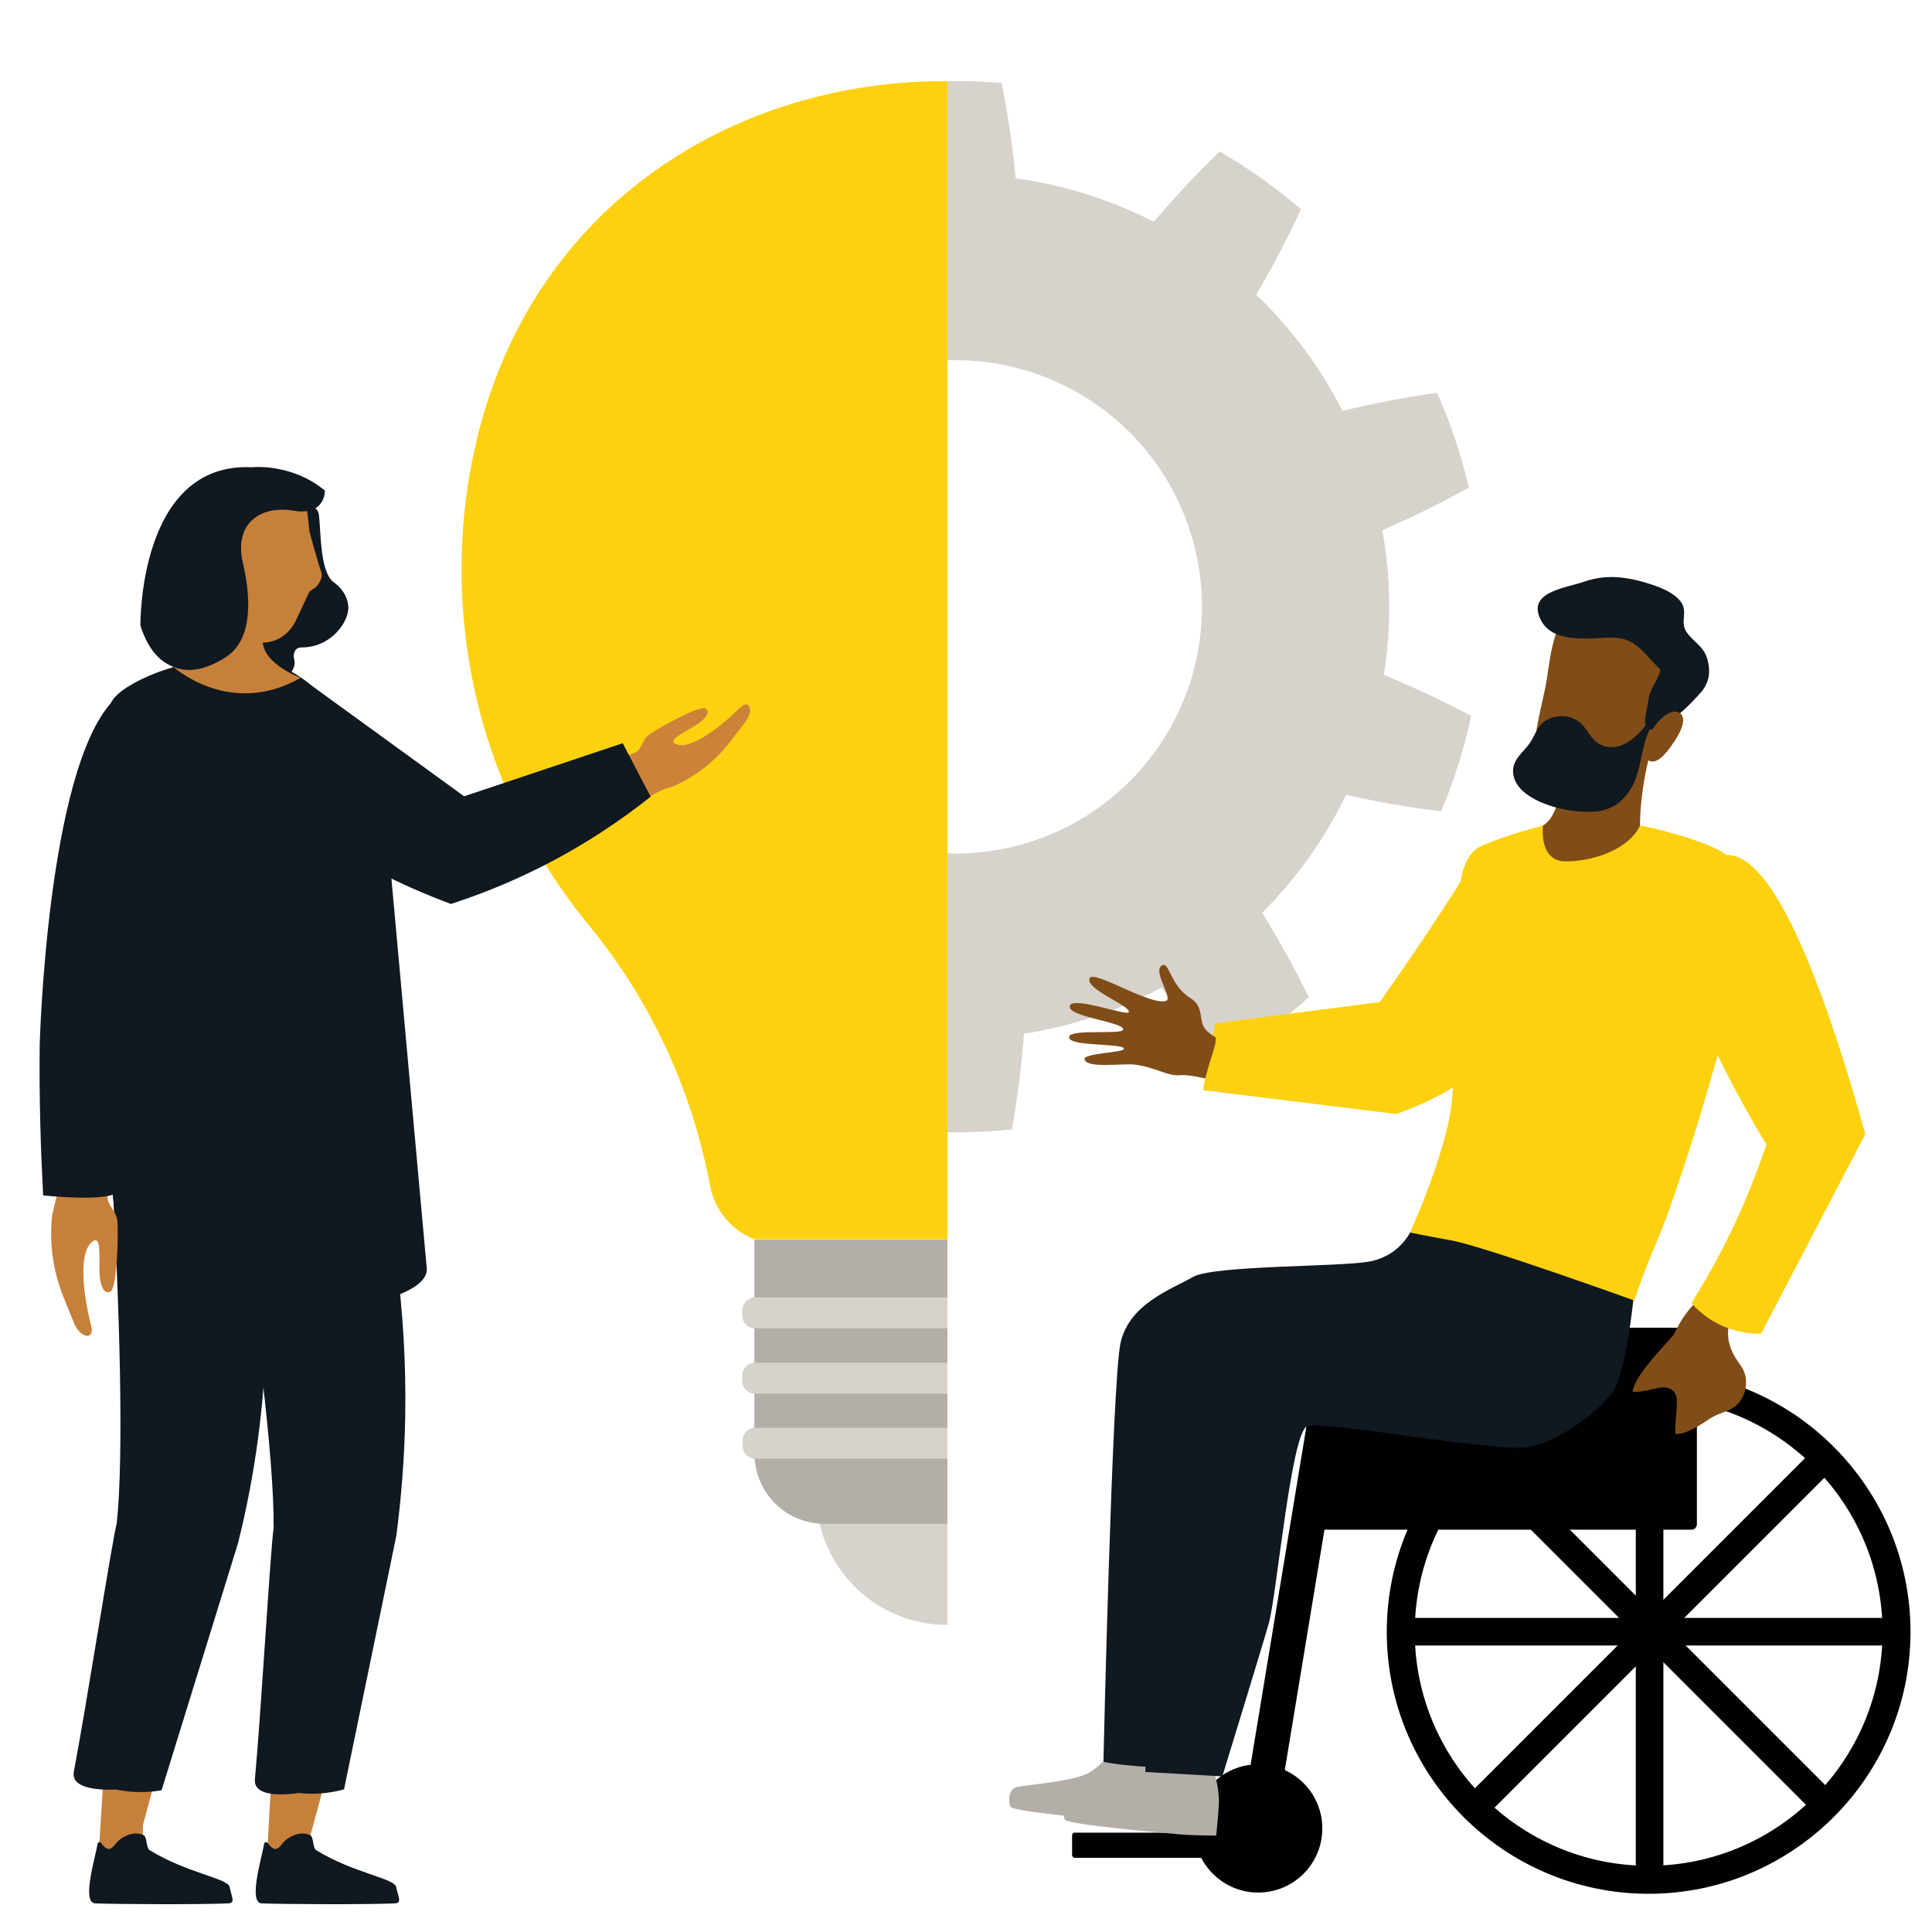 <?xml version="1.0" encoding="UTF-8"?>
<svg id="white" xmlns="http://www.w3.org/2000/svg" viewBox="0 0 1080 1080">
  <defs>
    <style>
      .cls-1 {
        fill: #010101;
      }

      .cls-2 {
        fill: #fed110;
      }

      .cls-3 {
        fill: #804d18;
      }

      .cls-4 {
        fill: #b4aea9;
      }

      .cls-5 {
        fill: #d7d2cb;
      }

      .cls-6 {
        fill: #cc8339;
      }

      .cls-7 {
        fill: #c7803a;
      }

      .cls-8 {
        fill: #101820;
      }

      .cls-9 {
        fill: #31518d;
      }

      .cls-10 {
        fill: none;
        stroke: #d7d2cb;
        stroke-miterlimit: 10;
        stroke-width: 69px;
      }
    </style>
  </defs>
  <circle class="cls-10" cx="534" cy="339.24" r="172.42"/>
  <path class="cls-5" d="m529.62,761.8s-.06,0-.09,0c-40.47,0-73.27,32.8-73.27,73.27s32.8,73.27,73.27,73.27c.03,0,.06,0,.09,0v-146.53Z"/>
  <path class="cls-4" d="m529.62,692.99h-107.94v119.08c0,21.57,16.58,39.04,37.97,39.75h69.97v-158.83Z"/>
  <path class="cls-5" d="m529.62,798.16h-107.4c-3.92,0-7.13,3.21-7.13,7.13v3.03c0,3.92,3.21,7.13,7.13,7.13h107.4v-17.29Z"/>
  <path class="cls-5" d="m529.62,761.8h-107.58c-3.92,0-7.13,3.03-7.13,7.13v3.03c0,3.92,3.21,7.13,7.13,7.13h107.58v-17.29Z"/>
  <path class="cls-5" d="m529.62,725.25h-107.58c-3.92,0-6.95,3.21-7.13,7.13v3.03c0,3.92,3.21,7.13,7.13,7.13h107.58v-17.29Z"/>
  <path class="cls-2" d="m529.62,45.35s-.06,0-.09,0c-118.72-.71-237.45,70.06-265.62,212.31-3.74,18.72-5.7,37.97-5.88,57.76-.71,76.65,26.2,147.07,71.13,201.8,34.76,42.25,57.76,92.34,67.74,145.46,2.67,14.08,12.3,25.31,24.96,30.13h107.76V45.35Z"/>
  <path class="cls-5" d="m798.17,388.11c-4.06-1.91-8.12-3.76-12.2-5.56-4.11-1.8-8.26-3.54-12.39-5.25.45-3.36,1.05-6.69,1.41-10.07l.98-10.12v.02s.51-10.16.51-10.16c.17-3.39.04-6.77.09-10.17-.16-13.56-1.45-27.09-3.82-40.42,8.17-3.54,16.29-7.32,24.38-11.28,4.03-1.99,8.08-4.03,12.08-6.13,3.97-2.09,7.92-4.22,11.87-6.41-4.21-18.14-10.16-35.91-17.73-52.95-8.98,1.26-17.87,2.74-26.66,4.41-4.41.85-8.75,1.71-13.14,2.67-4.39.96-8.77,1.97-13.11,3.02l-2.35-4.51c-.77-1.5-1.54-3.02-2.42-4.46l-5.13-8.77-5.54-8.52c-1.88-2.82-3.94-5.5-5.91-8.26-8.1-10.87-17.08-21.05-26.84-30.46,4.51-7.67,8.85-15.49,13.04-23.45,4.16-7.95,8.24-16.14,11.98-24.27-3.59-2.97-7.12-6.01-10.77-8.89l-11.16-8.37-11.57-7.81c-3.92-2.5-7.95-4.85-11.93-7.27-6.46,6.2-12.86,12.74-18.99,19.28-6.15,6.57-12.12,13.23-17.9,20-12.07-6.15-24.64-11.29-37.56-15.39-3.26-.95-6.48-2.02-9.75-2.86l-9.86-2.45-9.97-1.98c-1.65-.36-3.33-.58-5.01-.83l-5.03-.73c-.43-4.46-.9-8.92-1.44-13.39-.54-4.46-1.14-8.86-1.79-13.3-1.29-8.86-2.82-17.74-4.56-26.64-10.1-.86-20.23-1.17-30.36-.97v121.42c19.27-.58,38.63,2.05,56.96,7.82,8.58,2.75,16.98,6.06,25.07,10.09,8.05,4.09,15.8,8.76,23.25,13.94,7.34,5.34,14.29,11.13,20.79,17.4,6.46,6.31,12.34,13.18,17.75,20.37,21.45,28.94,33.68,64.88,33.87,101.07.17,9.03-.53,18.08-1.84,26.99h0c-1.35,8.92-3.24,17.76-6.02,26.33-2.75,8.58-6.06,16.98-10.09,25.07-4.09,8.05-8.76,15.8-13.94,23.25-5.34,7.34-11.13,14.29-17.4,20.79-6.31,6.46-13.18,12.34-20.37,17.75-7.18,5.44-14.93,10.13-22.91,14.32-8,4.16-16.3,7.78-24.89,10.58-19.33,6.59-39.84,9.53-60.22,8.89v121.45c12.04.2,24.09-.32,36.06-1.59.78-4.44,1.5-8.87,2.18-13.32.67-4.46,1.27-8.95,1.84-13.41,1.12-8.94,2-17.85,2.69-26.72,13.38-2.13,26.59-5.35,39.44-9.64,3.19-1.15,6.43-2.15,9.58-3.4l9.43-3.81,9.24-4.25c3.07-1.44,6.03-3.09,9.05-4.63,2.95,3.36,5.96,6.71,9.01,10,3.02,3.27,6.11,6.51,9.23,9.71,6.25,6.42,12.71,12.72,19.34,18.9,15.99-9.64,31.05-20.83,44.9-33.34-7.85-16.14-16.7-32.03-26.05-47.17,9.56-9.6,18.34-19.97,26.26-30.96,7.81-11.1,14.73-22.78,20.66-34.95,17.36,3.88,35.27,7.02,53.1,9.16,7.29-17.18,12.92-35.08,16.79-53.34-8.01-4.24-16.08-8.28-24.2-12.07Z"/>
  <g>
    <g>
      <polygon class="cls-7" points="172.86 876.06 212.74 880.96 172.28 1030.56 174.57 1041.88 149.19 1038.76 158.35 874.28 172.86 876.06"/>
      <polygon class="cls-7" points="80.5 865.61 120.38 870.51 79.92 1020.11 79.57 1038.45 54.99 1039.03 66 863.83 80.5 865.61"/>
    </g>
    <g>
      <path class="cls-8" d="m74.35,1025.05c2.08-.31,4.17-.09,6.02.88,1.88.99,1.37,7.13,3.19,8.26,20.91,12.94,44.06,15.83,44.82,20.68.72,4.59,3.65,8.97-.7,9.14-17.58.7-61.18.46-74.44,0-7.75-.27-.02-25.47,1.34-33.35.16-.91,1.32-1.21,1.9-.48,1.13,1.42,3.09,4.14,5.23,3.22,1.77-.77,2.65-2.52,3.93-3.84,2.15-2.21,5.41-4.02,8.7-4.51Z"/>
      <path class="cls-8" d="m167.45,1025.05c2.08-.31,4.17-.09,6.02.88,1.88.99,1.37,7.13,3.19,8.26,20.91,12.94,44.06,15.83,44.82,20.68.72,4.59,3.65,8.97-.7,9.14-17.58.7-61.18.46-74.44,0-7.75-.27-.02-25.47,1.34-33.35.16-.91,1.32-1.21,1.9-.48,1.13,1.42,3.09,4.14,5.23,3.22,1.77-.77,2.65-2.52,3.93-3.84,2.15-2.21,5.41-4.02,8.7-4.51Z"/>
    </g>
  </g>
  <g id="Legs">
    <path class="cls-8" d="m65.39,851.18l-.11-.02c3.93-36.51,1.92-119.59-3.5-209.46,27.49-4.32,51.38-3.93,79.33-3.07,9.18,55.46,12.18,121.5-1.37,193.49-1.98,10.5-4.22,20.68-6.69,30.54-14.24,46.03-28.48,92.07-42.72,138.1-5.57.98-14.75,1.88-25.64-.44,0,0-25.7,1.94-23.42-9.93,6.84-35.55,22.1-133.74,24.12-139.22Z"/>
    <path class="cls-8" d="m153.07,853.78h-.11c.39-36.73-9.63-119.22-23.7-208.15,26.95-6.95,50.76-8.87,78.66-10.71,10.8,42.06,19.64,95.25,18.6,156.7-.41,24.07-2.28,46.5-5.01,67.06-9.73,47.19-19.46,94.39-29.19,141.58-5.45,1.51-14.5,3.29-25.56,2.04,0,0-25.39,4.41-24.27-7.63,3.38-36.04,9.1-135.25,10.57-140.89Z"/>
  </g>
  <path class="cls-8" d="m238.47,708.02l-21.05-232.18s-13.4-107.17-84.53-108.23c-30.86-.46-64.73,14.09-70.46,24.59-9.88,18.11-8.2,65.26-6.64,87.33,2.24,31.71-2.55,150.37,14.76,241.1,4.44,23.26,173.51,18.37,167.92-12.61Z"/>
  <path id="Hand" class="cls-7" d="m60.07,667.86c-.46,6.38,4.98,8.19,5.56,15.03.57,6.86-.09,36.86-3.88,39.07-2.22,1.29-5.09-.07-5.98-8.36-.9-8.29,1.94-25.94-5.24-18.46-5.34,5.56-5.29,23.39.44,45.98,2.18,8.6-6.57,6.91-9.84-2.14-.59-1.63-2.42-5.69-6.03-14.89-5.58-14.22-7.61-29.59-5.94-44.78l2.58-11.01s28.36-.61,28.35-.43Z"/>
  <g id="Head">
    <path class="cls-8" d="m178.31,287.96c1.13,9.87.53,31.97,8.33,37.58,7.73,5.56,8.06,12.65,8.09,13.91.22,8.25-9.66,22.51-26.16,22.46-1.3,0-2.63.37-3.48,1.66-.74,1.12-1.24,2.83-.58,5.3.35,1.31.27,2.76-.2,4.02-1.65,4.34-6.64,11.59-19.84-1.63-15.67-15.7-13.71-42.52-13.14-47.92.07-.63.05-1.27-.05-1.89-1.16-7.14-6.66-52.54,43.9-37.86,1.64.48,2.88,2.2,3.12,4.36Z"/>
    <path class="cls-7" d="m109.06,287.83s-15.97,70.12,30.96,70.8c0,0,18.27,5.31,26.18-13.5l6.82-14.49,3.72-2.56s4.3-4.6,2.88-8.26c-1.41-3.66-6.53-22.2-6.53-22.2l-1.97-16.87s-47.12-35.2-62.08,7.09Z"/>
    <path class="cls-7" d="m115.19,349.28s5.11,14.27-19.14,22.78c0,0,31.78,29.8,72.05,6.85,0,0-24.75-8.88-20.9-24.24,3.85-15.35-28.47-24.98-32-5.39Z"/>
    <path class="cls-8" d="m78.5,349.64s-1.29-91.52,62.33-88.45c0,0,22.15-2.44,40.8,13.06,0,0,.4,14.26-17.41,11.23-17.81-3.04-33.72,6.33-28.43,29.3,5.29,22.96,4.42,43.83-9.93,52.83-14.35,9-25.18,8.61-34.44,2.2-9.27-6.41-12.92-20.17-12.92-20.17Z"/>
  </g>
  <path class="cls-8" d="m74.76,587.33c-3.64,19.13-5.63,57.37-9.78,79.37-5.89,5.25-40.86,1.55-40.86,1.55-1.27-23.72-2.31-53.62-1.92-84.2.02-1.51,4.2-152.93,40.54-191.85,5.95-6.38,12.52-9.49,19.52-9.24.67.03,1.34.07,2,.14,11.82,1.23,21.04,9.26,24.05,20.94l.71,2.77c8.56,28.84-8.15,86.43-21.57,132.71-5.61,19.35-10.46,36.05-12.69,47.81Z"/>
  <path id="Hand-2" data-name="Hand" class="cls-6" d="m354.37,421.22c5-2.48,3.97-7.38,8.86-10.83,4.91-3.47,27.8-16.23,31.14-14.36,1.96,1.1,2.2,3.86-3.65,8.2-5.85,4.34-20.39,10.02-11.59,12.12,6.55,1.56,19.96-6.36,34.44-20.67,5.51-5.45,8.11,1.89,2.74,8.36-.97,1.17-3.22,4.34-8.55,11.13-8.24,10.49-18.92,18.82-31.1,24.28l-9.43,2.93s-13-21.09-12.86-21.16Z"/>
  <path class="cls-6" d="m361.33,418.27c-31.53,12.26-63.06,24.53-94.59,36.79-31.37-23.78-62.73-47.56-94.1-71.33,3.61,19.46,7.21,38.92,10.82,58.38,25.17,19.35,50.34,38.69,75.51,58.04,38.4-20.24,76.81-40.47,115.21-60.71"/>
  <path class="cls-8" d="m169.65,379.97c29.93,21.72,59.87,43.45,89.8,65.17,29.56-9.89,59.11-19.78,88.66-29.68,5.2,9.97,10.4,19.93,15.6,29.9-16.31,12.98-37.37,27.42-63.39,40.32-17.3,8.58-33.64,14.91-48.25,19.64-11.28-4.18-23.37-9.28-35.99-15.53-21-10.4-38.83-21.7-53.58-32.39-1.22-10.47-2.3-21.31-3.19-32.49-.87-10.96-1.55-22.05-2.04-33.26,6.59-1.47,10.69-6.15,12.36-11.67Z"/>
  <path class="cls-2" d="m679.29,572.08l-6.77,37.34c35.98,4.45,71.95,8.89,107.93,13.34,17.49-6.06,40.12-17.02,60.61-37.3,16.36-16.19,37.13-38.04,36.02-66.19-1.09-27.69-22-45.36-22-45.36l-37.81,17.67c-7.84,12.43-16.08,25.07-24.72,37.88-7.11,10.54-14.22,20.78-21.29,30.72-30.66,3.97-61.31,7.93-91.97,11.9Z"/>
  <path class="cls-3" d="m677.12,591.19c.55-1.69,1.03-3.4,1.57-5.09.04-.13.48-1.81.56-1.95.2-1.14.3-2.31.38-3.47.02-.22,0-.46,0-.69-1.38-.84-2.93-1.9-4.56-3.29-6.18-5.28-.83-13.31-9.72-18.83-11.85-7.36-11.63-21.78-16.33-17.82-4.22,3.55,6.66,18.15,2.86,19.42-8.88,2.96-40.79-17.79-42.81-12.55-2.38,6.16,22.79,15.19,21.95,18.81-.61,2.61-31.25-9.12-32.98-3.5-1.92,6.23,30.64,9.04,29.81,13.35-.58,3.05-29.74-.71-30.2,4.11-.53,5.52,29.76,3.33,30.62,6.45.68,2.45-23.1,2.38-21.97,6.15,1.57,5.19,21.33,1.93,28.41,2.88,11.06,1.49,18.48,6.6,24.77,5.88,3.53-.39,9.63.76,14.28,1.83.99-3.91,2.09-7.78,3.35-11.68Z"/>
  <g>
    <circle class="cls-1" cx="703.35" cy="1022.11" r="35.84"/>
    <rect class="cls-1" x="599.31" y="1024.46" width="91.78" height="14.08" rx="1.45" ry="1.45"/>
    <path class="cls-1" d="m1067.99,912.25c0-80.72-65.67-146.39-146.39-146.39s-146.39,65.67-146.39,146.39,65.67,146.39,146.39,146.39,146.39-65.67,146.39-146.39Zm-15.65,0c0,72.09-58.65,130.74-130.74,130.74s-130.74-58.65-130.74-130.74,58.65-130.74,130.74-130.74,130.74,58.65,130.74,130.74Z"/>
    <rect class="cls-1" x="914.42" y="772.6" width="15.42" height="277.53"/>
    <rect class="cls-1" x="919.05" y="773.37" width="15.42" height="277.53" transform="translate(14.62 1838.89) rotate(-90)"/>
    <rect class="cls-1" x="918.28" y="770.29" width="15.42" height="277.53" transform="translate(937.96 2206.62) rotate(-135)"/>
    <rect class="cls-1" x="917.51" y="774.91" width="15.42" height="277.53" transform="translate(-375.08 921.84) rotate(-45)"/>
    <rect class="cls-1" x="714.47" y="752.32" width="19.34" height="284.1" transform="translate(1292.96 1894.74) rotate(-170.63)"/>
    <rect class="cls-1" x="737.38" y="742.21" width="211.19" height="112.9" rx="3.06" ry="3.06"/>
  </g>
  <path class="cls-9" d="m926.51,515.2h57.02c2.47,0,4.47,2,4.47,4.47v9.83c0,2.47-2,4.47-4.47,4.47h-57.02c-2.47,0-4.47-2-4.47-4.47v-9.83c0-2.47,2-4.47,4.47-4.47Z"/>
  <path class="cls-3" d="m925.53,411.05c.09-.18.87-1.27.47-.85-4.67,12.35-7.1,24.92-8.5,37.91-.78,7.21-.91,14.44-.58,21.78.16,3.4,1.29,7.54-.47,10.34-2.54,4.05-10.83,5.61-15.44,6.07-14.02,1.42-35.59,1.53-47.65-5.49-.13.16-.51.11,0,.27,2.6-5.36,1.6-12.01,3.78-17.62,12.41-1.87,14.1-16.73,15.57-25.43,2.09-12.37,2.14-25.49,2.34-38.22,8.43-1.47,18.02.96,26.32-2.47l24.14,13.7h.02Z"/>
  <path class="cls-4" d="m678.6,989.98s3.25,10.37,2.74,18.71c-.49,8.12-1.47,17.4-1.47,17.4,0,0-13.9-.07-19.55-.6-5.65-.53-64.09-5.38-65.16-8.41s-1.09-9.59,3.45-10.9c4.54-1.29,32.77-3,41.33-8.45,5.49-3.49,10.95-9.88,10.95-9.88l27.74,2.14h-.02Z"/>
  <path class="cls-4" d="m648.19,982.82s3.25,10.37,2.74,18.71c-.49,8.12-1.47,17.4-1.47,17.4,0,0-13.9-.07-19.55-.6-5.65-.53-64.09-5.38-65.16-8.41-1.07-3.03-1.09-9.59,3.45-10.9,4.54-1.29,32.77-3,41.33-8.45,5.49-3.49,10.95-9.88,10.95-9.88l27.74,2.14h-.02Z"/>
  <path class="cls-8" d="m788.23,688.95s-6.12,13.35-23.11,16.33c-17,2.98-86.89,2-98.22,8.54-11.32,6.56-35.77,14.9-40.53,36.97-4.76,22.07-9.54,234.01-9.54,234.01,0,0,6.23,1.85,27.1,3.05,20.87,1.2,40.87-231.09,60.55-244.22,19.67-13.13,148.85,19.64,158.39,8.32,9.54-11.32,19.09-48.9,19.09-48.9l-93.7-14.13-.02.02Z"/>
  <path class="cls-8" d="m914.68,710.08s-4.27,57.06-13.81,68.99c-9.54,11.92-29.21,26.23-45.92,29.81-16.68,3.58-115.32-15.15-124.27-11.57-8.94,3.58-17,94.55-21.38,109.99-3.8,13.44-26.01,85.71-26.01,85.71l-43.09-2.47s14.17-200.97,35.64-237.92c21.47-36.97,95.81-41.29,125.89-41.29,8.99,0,16.22-20,16.22-20l96.73,18.78v-.02Z"/>
  <path class="cls-3" d="m934.39,376.36c-8.32,24.78-11.63,62.62-43.83,66.67-13.57,1.71-27.79-.56-31.66-16.33-3.31-13.57,3.6-32.84,5.74-46.9,2.47-16.2,4.27-35.46,19.2-44.4,15.28-9.14,35.33-.89,41.49,16.22,1.11,3.11,1.07,5.58,3.23,8.41l5.81,16.33h.02Z"/>
  <path class="cls-8" d="m950.61,387.29c4.83-5.52,5.74-11.5,3.94-18.38-1.96-7.47-7.3-9.5-11.55-15.28-4.34-5.92,1.05-11.41-3.58-17.44-3.54-4.63-10.43-7.52-15.42-9.19-12.97-4.32-25.2-6.41-38.35-1.87-10.59,3.65-32.48,5.74-24.27,21.56,6.67,12.84,25.67,10.19,38.11,9.74,15.13-.53,18.84,8.54,28.68,17.86-1.33,6.41-5.94,10.39-6.76,17.44-.76,6.43-5.74,19.27,5.05,15.24,8.48-3.18,18.26-12.99,24.11-19.69h.04Z"/>
  <path class="cls-3" d="m938.35,398.21c5.9,2.74.09,12.7-2.56,16.53-2.85,4.16-8.74,13.01-13.93,10.52-9.25-4.45,7.41-31.28,16.48-27.05h0Z"/>
  <path class="cls-8" d="m924.11,404.71c-7.05,9.5-5.92,25.92-12.64,36.55-8.25,13.06-19.73,13.77-33.88,11.75-10.48-1.51-31.06-7.74-31.77-21.45-.38-7.23,6.01-11.12,9.54-16.46,3.63-5.52,4.05-10.7,11.08-13.5,5.61-2.22,12.3-1.6,17.09,2.56,3.96,3.45,5.98,9.92,11.52,12.3,11.37,4.89,21.73-5.92,27.27-14.44l1.78,2.69Z"/>
  <path class="cls-2" d="m965.31,478.32s9.83,41.98,2.69,79c-7.16,37.02-32.37,114.95-41.58,136.12-8.63,19.84-12.79,33.57-12.79,33.57,0,0-84.22-30.34-102.11-33.57-17.89-3.23-23.27-4.49-23.27-4.49,0,0,20.6-45.45,23.27-72.86,2.69-27.39,3.58-68.47,3.58-88.63s-1.78-48.34,13.41-54.79c15.19-6.45,34.08-11.17,34.08-11.17,0,0-2.78,20.02,12.72,20.02s35.22-6.74,41.47-20.02c16.06,2.85,43.8,11.43,48.56,16.8l-.04.02Z"/>
  <path class="cls-3" d="m951.09,724.81c-2.28,2.09-5.62,5.42-8.98,10.03-4.03,5.52-5.81,10.43-6.85,11.68-6.14,7.34-21,21.69-22.69,31.41,4,1.04,14.08-2.6,17.66-2.36,4.87.31,7.12,3.31,7.14,7.25.04,7.14-1.02,11.26-.87,18.69,5.43.93,15.08-5.63,19.31-8.45,5.74-3.83,12.12-3.83,16.46-9.21,4.47-5.54,5.38-14.39.67-20.71-3.98-5.34-7.05-11.1-6.96-18.2.07-5.9,2.87-7.9,6.63-11.88,3.23-3.43,4.74-7.45,7.07-11.12-4.75-1.32-10.13-3.26-15.77-6.18-1.94-1.01-3.76-2.05-5.45-3.1-2.46,4.05-4.91,8.11-7.37,12.16Z"/>
  <path class="cls-2" d="m935.7,502.08c4.97-11.43,17.14-23.45,28.96-24.14,17.41-1.01,42.54,29.26,78.08,156.01-19.43,37.2-38.86,74.41-58.29,111.61h0c-5.06.07-15.16-.51-25.72-6.43-6.13-3.44-10.43-7.57-13.19-10.72,9.99-15.9,20.24-34.61,29.5-56.15,4.85-11.28,8.92-22.15,12.35-32.46-15.99-26.52-27.54-49.83-35.59-67.56-20.96-46.14-20.64-59.76-16.11-70.17Z"/>
</svg>